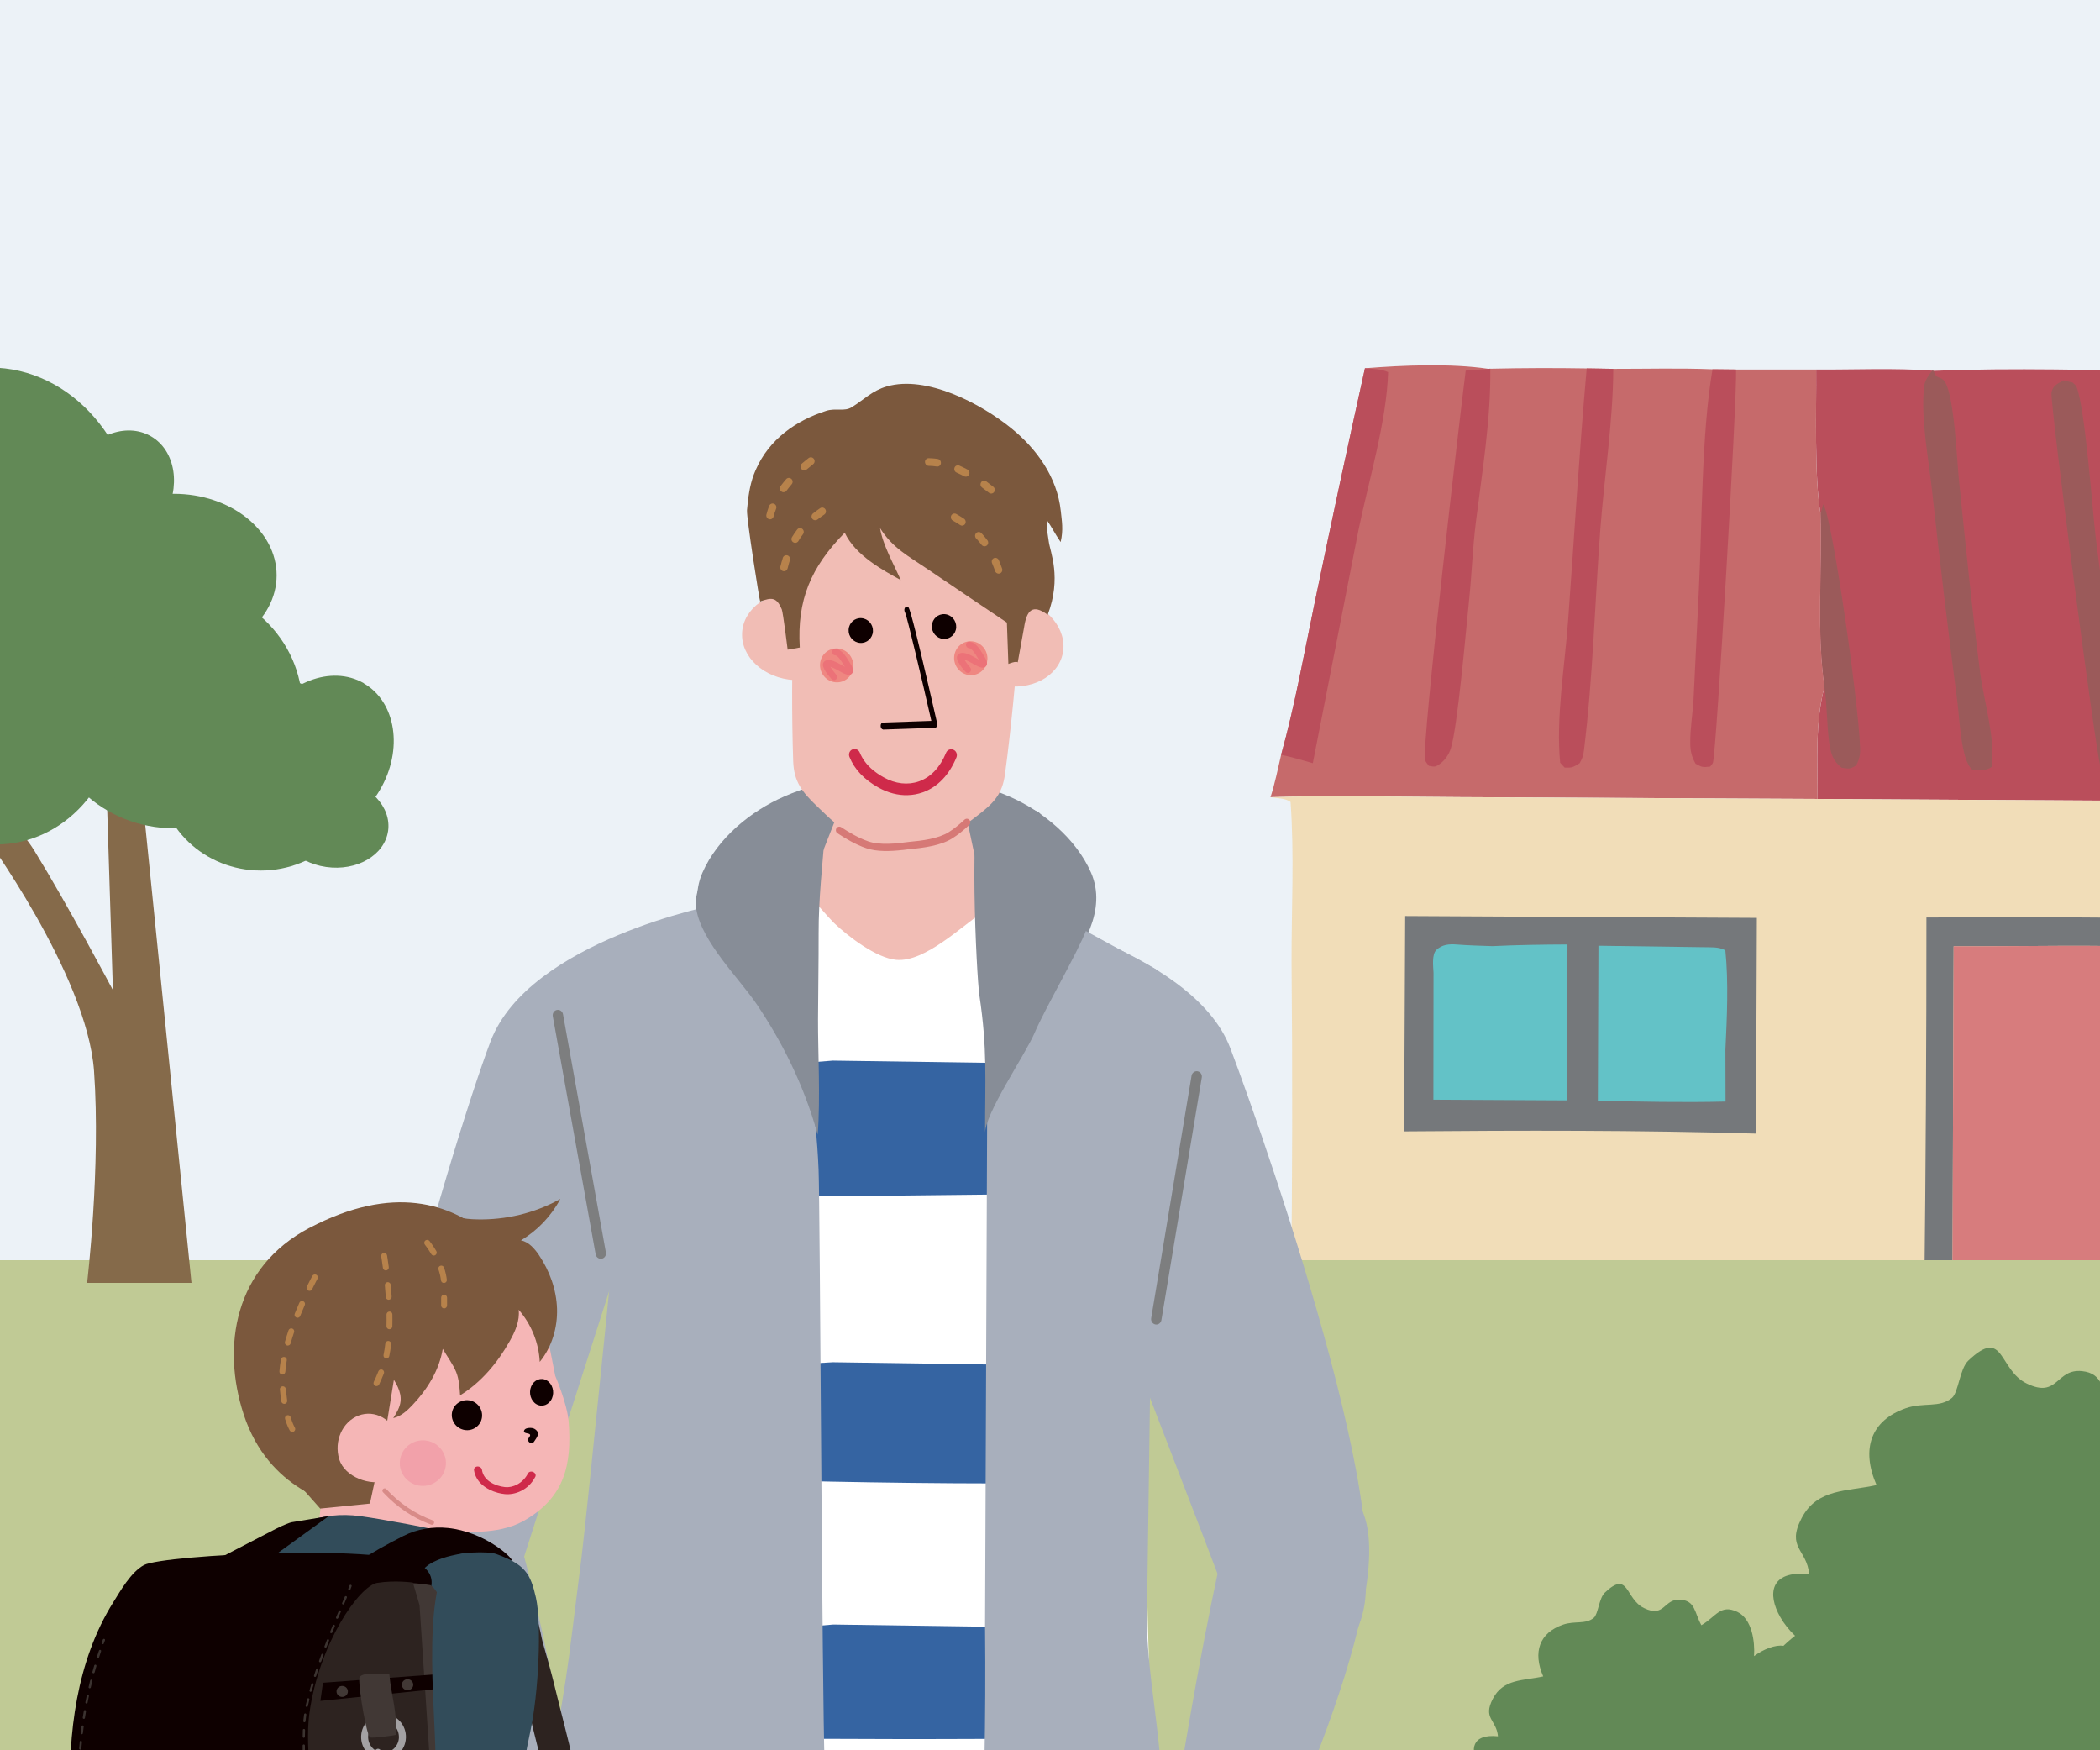 <svg width="240" height="200" viewBox="0 0 240 200" fill="none" xmlns="http://www.w3.org/2000/svg">
<rect x="0" y="0" width="240" height="200" fill="#333333" stroke="none"/>
<g clip-path="url(#clip0_1232_3551)">
<rect width="240" height="200" fill="#ECF2F7"/>
<g opacity="0.8">
<path d="M220.997 42.376C230.151 42.011 239.495 42.295 248.657 42.453C249.844 42.431 251.219 42.255 252.336 42.696C252.422 42.92 252.571 43.211 252.598 43.447C254.149 48.295 264.525 89.295 264.047 91.331C263.566 91.775 263.263 91.798 262.623 91.869C256.839 91.067 250.397 91.554 244.529 91.51L207.722 91.295C207.741 87.131 207.412 82.526 208.511 78.494C207.59 72.069 208.266 65.188 208.062 58.689C207.332 54.594 207.601 46.616 207.56 42.23C211.938 42.254 216.463 42.038 220.822 42.352L220.997 42.376Z" fill="#AE2635"/>
<path d="M208.062 58.689L208.368 57.628C209.438 58.935 212.839 83.312 212.571 86.115C212.522 86.621 212.368 87.009 212.144 87.459C211.401 87.916 211.362 87.852 210.483 87.737C209.467 86.956 209.217 86.069 209.05 84.844C208.764 82.737 208.817 80.608 208.511 78.494C207.59 72.069 208.266 65.189 208.062 58.689Z" fill="#873533"/>
<path d="M235.81 43.468L236.874 43.711C237.023 43.876 237.241 43.999 237.322 44.205C238.318 46.747 239.105 58.007 239.505 61.34C240.523 69.82 242.022 78.415 242.559 86.927C242.18 87.763 241.642 87.737 240.815 88.054L240.098 87.765C239.609 86.895 234.242 45.82 234.456 44.831C234.639 43.987 235.129 43.886 235.81 43.468Z" fill="#873533"/>
<path d="M220.822 42.353L220.997 42.376C221.311 43.448 221.744 42.871 222.254 43.598C223.344 45.154 223.657 52.661 223.872 54.753C224.626 62.077 225.349 69.404 226.282 76.708C226.721 80.136 228.041 84.21 227.64 87.626C226.924 88.136 226.234 87.999 225.404 87.95C224.112 86.933 223.936 81.993 223.711 80.301C222.656 72.21 221.685 64.109 220.798 55.998C220.395 52.289 219.513 47.934 219.887 44.235C219.962 43.489 220.375 42.931 220.822 42.353Z" fill="#873533"/>
<path d="M155.996 42.081C160.34 41.733 165.809 41.504 170.101 42.147L170.321 42.133C173.992 42.049 177.665 42.037 181.337 42.099L184.374 42.149C188.142 42.156 191.954 42.045 195.716 42.198L198.404 42.226L207.56 42.23C207.601 46.615 207.332 54.594 208.062 58.689C208.266 65.188 207.59 72.069 208.511 78.494C207.412 82.525 207.741 87.131 207.721 91.294L166.865 91.088C159.662 91.063 152.396 90.845 145.2 91.097C145.709 89.514 146.039 87.87 146.415 86.25C148.01 80.523 149.067 74.517 150.285 68.697C152.127 59.812 154.031 50.94 155.996 42.081Z" fill="#BD4848"/>
<path d="M195.717 42.198L198.405 42.226C198.54 45.508 196.152 86.019 195.767 87.146C195.707 87.321 195.55 87.448 195.442 87.599C194.586 87.694 194.531 87.682 193.776 87.27C193.337 86.474 193.182 85.849 193.171 84.936C193.151 83.262 193.454 81.557 193.548 79.881L194.154 67.435C194.53 59.729 194.446 49.612 195.717 42.198Z" fill="#AE2635"/>
<path d="M181.337 42.099L184.374 42.15C184.352 48.132 183.353 54.436 182.899 60.433C182.266 68.807 182.055 77.453 181.018 85.772C180.942 86.383 180.827 86.701 180.52 87.221C179.768 87.676 179.684 87.746 178.813 87.713L178.303 87.155C177.807 81.975 178.829 76.148 179.211 70.931C179.916 61.318 180.476 51.7 181.337 42.099Z" fill="#AE2635"/>
<path d="M170.101 42.147L170.321 42.133C170.394 47.909 169.382 53.95 168.67 59.677C168.299 62.66 168.199 65.678 167.888 68.668C167.543 71.977 166.59 83.011 165.818 85.501C165.62 86.14 165.179 86.821 164.639 87.226C164.052 87.668 163.968 87.637 163.293 87.511C163.151 87.295 162.948 87.107 162.868 86.862C162.402 85.438 167.056 45.799 167.509 42.347L170.101 42.147Z" fill="#AE2635"/>
<path d="M155.996 42.081C156.874 42.166 157.842 42.145 158.643 42.52C158.475 48.169 156.415 54.95 155.265 60.527L150.036 87.206C148.84 86.887 147.626 86.494 146.415 86.25C148.01 80.524 149.067 74.517 150.285 68.697C152.128 59.812 154.031 50.94 155.996 42.081Z" fill="#AE2635"/>
<path d="M145.2 91.097C152.396 90.845 159.662 91.063 166.865 91.088L207.722 91.295L244.53 91.51C250.397 91.554 256.84 91.068 262.623 91.869C262.118 99.153 262.439 106.659 262.408 113.969C262.36 125.258 262.138 136.56 262.196 147.848C258.426 147.837 254.434 148.085 250.691 147.748L247.367 147.683L223.134 147.578L219.923 147.561C216.576 147.541 213.229 147.538 209.882 147.551C189.107 147.137 168.329 146.952 147.55 146.995C147.702 134.653 147.721 122.31 147.606 109.968C147.588 103.903 147.933 97.684 147.491 91.64C146.941 91.21 145.899 91.21 145.2 91.097Z" fill="#F2D8A9"/>
<path d="M220.164 104.841C230.39 104.769 240.616 104.811 250.841 104.967C250.71 119.227 250.66 133.487 250.69 147.748L247.366 147.683C247.219 134.543 247.725 121.395 247.481 108.249C239.451 107.928 231.317 108.157 223.274 108.127L223.134 147.577L219.923 147.561C220.087 133.322 220.167 119.082 220.164 104.841Z" fill="#575A5C"/>
<path d="M223.274 108.127C231.317 108.157 239.45 107.928 247.481 108.249C247.725 121.394 247.219 134.543 247.366 147.682L223.134 147.577L223.274 108.127Z" fill="#D25F5F"/>
<path d="M160.593 104.674L200.783 104.884L200.685 129.533C187.311 129.137 173.852 129.166 160.472 129.28L160.593 104.674Z" fill="#575A5C"/>
<path d="M182.677 108.066L194.533 108.231C195.435 108.261 196.387 108.146 197.183 108.592C197.555 112.198 197.366 116.31 197.19 119.945L197.205 125.871C192.347 125.992 187.47 125.88 182.613 125.784L182.677 108.066Z" fill="#41B7BC"/>
<path d="M170.565 108.112C173.426 107.971 176.276 107.935 179.139 107.921L179.093 125.737L163.816 125.657L163.831 111.155C163.802 110.434 163.611 109.056 164.169 108.534C164.81 107.933 165.601 107.86 166.433 107.923C167.811 108.028 169.185 108.067 170.565 108.112Z" fill="#41B7BC"/>
</g>
<rect y="144" width="240" height="57" fill="#C0CA95"/>
<path d="M112.847 103.345C112.847 103.345 136.225 108.223 140.605 119.766C144.986 131.303 162.249 181.226 153.883 184.524C145.518 187.822 142.329 188.646 141.533 186.173C140.731 183.699 117.628 123.952 117.628 123.952L112.847 103.351V103.345Z" fill="#A8AFBC"/>
<path d="M81.957 103.345C81.957 103.345 60.446 107.467 56.06 119.005C51.674 130.542 34.944 186.173 43.309 189.471C51.674 192.769 54.863 193.587 55.659 191.12C56.907 187.249 56.764 187.684 77.17 123.952L81.951 103.351L81.957 103.345Z" fill="#A8AFBC"/>
<path d="M96.03 98.999C97.782 96.99 101.601 91.997 97.816 89.924C95.578 88.699 91.742 90.09 89.612 91.018C85.827 92.667 82.008 95.77 80.284 99.709C78.401 104.004 81.298 108.458 83.788 111.727C85.197 113.577 86.136 114.189 88.535 113.989C91.518 113.749 92.251 111.601 92.635 108.618C93.121 104.839 93.511 101.891 96.036 98.993L96.03 98.999Z" fill="#878D97"/>
<path d="M108.942 98.999C107.19 96.99 103.371 91.997 107.155 89.924C109.394 88.699 113.23 90.09 115.36 91.018C119.139 92.667 122.958 95.77 124.687 99.709C126.565 104.004 123.674 108.458 121.183 111.727C119.775 113.577 118.836 114.189 116.437 113.989C113.454 113.749 112.721 111.601 112.337 108.618C111.85 104.839 111.461 101.891 108.936 98.993L108.942 98.999Z" fill="#878D97"/>
<path d="M95.183 97.413L74.839 112.97L71.278 225.336C71.278 225.336 107.081 229.9 132.233 224.031L129.267 114.711L113.917 100.087L95.183 97.413Z" fill="white"/>
<path d="M95.183 155.661L73.191 156.915L71.278 168.601C71.278 168.601 103.388 169.952 128.547 169.356L129.268 157.407L113.918 155.93L95.183 155.661Z" fill="#3564A2"/>
<path d="M95.184 185.634L75.207 187.306L73.26 198.489C73.26 198.489 107.082 199.038 132.24 198.443L129.274 187.381L113.924 185.898L95.189 185.629L95.184 185.634Z" fill="#3564A2"/>
<path d="M95.182 121.192L74.387 122.864L77.576 136.726C77.576 136.726 105.368 136.772 130.527 136.182L129.267 122.944L113.917 121.461L95.182 121.192Z" fill="#3564A2"/>
<path d="M65.095 188.829C64.826 190.828 64.528 192.82 64.19 194.813C63.543 198.643 61.929 202.611 61.906 206.499C61.883 210.724 63.555 214.967 64.597 218.992C65.061 220.767 65.29 223.058 66.383 224.569C67.534 226.155 68.256 225.611 70.254 225.537C75.041 225.348 79.822 225.417 84.591 225.199C86.555 225.113 88.53 224.981 90.471 224.655C97.989 223.395 94.422 206.86 94.245 201.729C93.947 193.273 93.723 137.86 93.552 133.651C93.277 126.694 92.017 119.841 90.752 113.01C90.048 109.197 90.151 100.98 84.184 101.816C81.276 102.223 81.448 105.229 78.779 106.58C77.176 107.393 75.567 108.212 73.958 109.031C66.005 119.835 73.22 109.512 71.582 127.662C71.164 132.294 67.053 173.33 66.458 177.956C65.988 181.592 65.57 185.217 65.084 188.835L65.095 188.829Z" fill="#A8AFBC"/>
<path d="M117.175 225.25C117.839 225.233 118.458 225.199 118.95 225.199C121.315 225.21 123.662 225.411 126.016 225.497C127.447 225.548 130.86 226.132 132.102 225.239C134.85 223.258 133.848 217.818 133.579 214.933C133.121 210.049 132.978 205.107 132.526 200.189C132.056 195.042 131.008 189.597 131.083 184.421C131.083 184.358 132.119 110.766 132.119 110.766L117.238 102.635L112.927 100.809L112.577 186.018C112.692 196.238 112.44 206.276 112.085 216.467C112.005 218.843 110.568 223.395 112.847 224.695C113.889 225.29 115.652 225.296 117.175 225.25Z" fill="#A8AFBC"/>
<path d="M109.967 91.064L112.704 103.952C109.979 105.744 105.747 109.97 102.438 109.678C100.148 109.477 96.941 107.01 95.338 105.487C94.926 105.097 92.166 102.068 92.281 101.776L96.357 91.401L109.973 91.064H109.967Z" fill="#F1BDB5"/>
<path d="M112.291 91.161C113.241 90.617 118.572 92.661 118.732 92.833C120.57 94.734 122.191 98.186 122.488 100.442C122.883 103.471 125.26 103.345 124.166 106.22C123.141 108.899 119.374 115.346 118.257 117.992C117.181 120.528 112.44 127.382 112.577 129.609C112.577 123.339 112.858 119.893 111.93 113.732C111.598 111.516 110.653 92.112 112.291 91.167V91.161Z" fill="#878D97"/>
<path d="M94.4 94.001C94.583 92.323 94.703 90.651 92.785 90.365C89.865 89.924 86.447 93.445 84.626 95.352C82.468 97.614 79.026 100.625 79.582 103.918C80.217 107.662 84.517 111.836 86.516 114.802C89.224 118.827 91.829 123.774 93.449 129.655C93.776 125.463 93.472 120.173 93.489 116.48C93.501 113.222 93.564 109.918 93.558 106.626C93.547 102.732 93.993 98.868 94.297 95.003C94.32 94.676 94.36 94.339 94.4 94.007V94.001Z" fill="#878D97"/>
<path d="M68.667 143.837C68.381 143.837 68.135 143.631 68.077 143.339L63.176 116.119C63.119 115.787 63.331 115.466 63.651 115.403C63.978 115.34 64.287 115.564 64.344 115.896L69.245 143.116C69.303 143.448 69.097 143.768 68.77 143.831C68.73 143.837 68.696 143.843 68.661 143.843L68.667 143.837Z" fill="#7D7E7F"/>
<path d="M132.154 151.349C132.119 151.349 132.085 151.349 132.051 151.344C131.73 151.286 131.512 150.966 131.564 150.634L136.179 122.916C136.236 122.583 136.545 122.36 136.866 122.412C137.186 122.469 137.404 122.784 137.347 123.122L132.732 150.845C132.68 151.143 132.428 151.355 132.148 151.355L132.154 151.349Z" fill="#7D7E7F"/>
<path d="M156.098 181.191C156.189 186.768 152.565 191.349 148.007 191.429C143.444 191.509 139.671 187.049 139.579 181.472C139.488 175.895 143.112 171.315 147.675 171.234C152.239 171.154 156.012 175.615 156.104 181.191H156.098Z" fill="#A8AFBC"/>
<path d="M91.738 57.833C92.225 57 92.947 56.249 94.015 55.615C96.846 53.955 101.193 53.817 104.405 54.799C107.698 54.216 112.003 54.878 114.646 56.876C115.648 57.632 116.291 58.469 116.692 59.357C117.455 61.045 117.353 62.935 117.172 64.881C116.689 70.099 116.294 75.325 115.77 80.542C115.507 83.183 115.214 85.827 114.857 88.455C114.55 90.766 113.555 91.796 111.603 93.275C110.234 94.312 108.784 95.486 107.12 96.16C105.792 96.692 103.9 96.625 102.316 96.483C100.731 96.427 98.84 96.268 97.573 95.571C95.987 94.703 94.664 93.356 93.403 92.157C91.612 90.448 90.733 89.303 90.651 86.967C90.561 84.309 90.529 81.65 90.531 78.993C90.533 73.749 90.661 68.502 90.703 63.259C90.716 61.304 90.806 59.415 91.732 57.828L91.738 57.833Z" fill="#F1BDB5"/>
<path d="M84.814 72.303C84.658 75.082 87.314 77.505 90.749 77.712C94.179 77.921 97.088 75.837 97.244 73.059C97.399 70.275 94.732 67.859 91.302 67.645C87.866 67.432 84.957 69.515 84.813 72.298L84.814 72.303Z" fill="#F1BDB5"/>
<path d="M109.243 72.101C108.718 74.829 111.034 77.602 114.415 78.294C117.79 78.987 120.95 77.336 121.469 74.608C121.987 71.875 119.666 69.103 116.291 68.416C112.916 67.723 109.756 69.374 109.243 72.106L109.243 72.101Z" fill="#F1BDB5"/>
<path d="M86.378 53.673C87.901 50.197 90.954 48.057 94.412 46.948C95.523 46.591 96.494 47.068 97.365 46.52C98.763 45.64 99.681 44.642 101.343 44.159C105.878 42.841 112.1 46.108 115.599 48.953C118.495 51.309 120.822 54.53 121.233 58.39C121.352 59.529 121.547 60.533 121.217 61.936C120.548 60.975 120.182 60.187 119.64 59.43C119.548 60.236 119.763 61.116 119.865 61.911C120.014 63.064 121.355 65.983 119.739 70.253C117.97 68.945 117.328 69.784 117.038 71.69C116.984 72.025 116.308 75.692 116.313 75.692C116.141 75.492 115.244 75.865 115.244 75.865L115.074 71.142C115.074 71.142 107.898 66.324 106.023 65.04C103.867 63.568 102.022 62.649 100.578 60.347C100.892 62.294 102.156 64.483 102.942 66.278C101.042 65.227 97.788 63.523 96.54 60.871C92.657 64.823 91.078 68.564 91.403 73.99C90.682 74.141 90.019 74.234 90.019 74.234C90.019 74.234 89.491 69.961 89.343 69.621C88.759 68.241 88.206 68.24 86.879 68.732C86.818 68.756 85.296 59.139 85.372 58.288C85.489 56.938 85.67 55.5 86.148 54.229C86.224 54.036 86.295 53.85 86.378 53.667L86.378 53.673Z" fill="#7B583D"/>
<path d="M97.521 76.196C97.448 77.263 96.541 78.057 95.487 77.964C94.44 77.875 93.645 76.933 93.718 75.866C93.792 74.799 94.705 74.01 95.752 74.099C96.799 74.188 97.593 75.124 97.521 76.196Z" fill="#EF8781"/>
<path d="M95.279 77.715C95.19 77.709 95.1 77.669 95.032 77.596C94.752 77.285 93.835 76.234 94.086 75.75C94.166 75.599 94.297 75.496 94.457 75.446C94.898 75.32 95.524 75.607 96.338 76.071C96.391 76.101 96.437 76.126 96.464 76.144C96.497 76.161 96.523 76.173 96.55 76.191C96.539 76.164 96.523 76.144 96.506 76.118C96.472 76.067 96.436 76.004 96.398 75.936C96.189 75.599 95.767 74.885 95.438 74.876C95.244 74.869 95.079 74.693 95.084 74.487C95.088 74.282 95.261 74.124 95.462 74.135C96.173 74.182 96.686 75 97.015 75.552L97.12 75.723C97.39 76.153 97.659 76.641 97.374 76.957C97.082 77.274 96.585 77.043 96.138 76.802C96.105 76.785 96.052 76.755 95.992 76.721C95.416 76.389 95.083 76.247 94.897 76.197C95.079 76.487 95.407 76.917 95.573 77.099C95.71 77.252 95.705 77.487 95.558 77.622C95.485 77.695 95.386 77.728 95.285 77.719L95.279 77.715Z" fill="#EC7278"/>
<path d="M112.841 75.378C112.768 76.445 111.86 77.234 110.813 77.145C109.766 77.056 108.976 76.113 109.045 75.053C109.124 73.984 110.026 73.197 111.078 73.279C112.125 73.369 112.92 74.31 112.847 75.377L112.841 75.378Z" fill="#EF8781"/>
<path d="M110.603 76.895C110.514 76.89 110.424 76.85 110.357 76.777C110.071 76.467 109.16 75.415 109.405 74.932C109.484 74.775 109.616 74.678 109.775 74.628C110.212 74.503 110.843 74.789 111.652 75.254C111.705 75.284 111.751 75.31 111.778 75.328C111.805 75.346 111.836 75.357 111.863 75.374C111.848 75.354 111.836 75.327 111.819 75.302C111.785 75.25 111.749 75.188 111.706 75.12C111.502 74.782 111.076 74.075 110.746 74.061C110.558 74.053 110.387 73.877 110.397 73.67C110.402 73.465 110.574 73.307 110.769 73.319C111.479 73.361 111.993 74.185 112.322 74.731L112.427 74.902C112.702 75.331 112.966 75.82 112.68 76.136C112.39 76.459 111.886 76.223 111.444 75.981C111.412 75.964 111.364 75.933 111.299 75.899C110.722 75.568 110.389 75.426 110.203 75.37C110.385 75.66 110.714 76.096 110.879 76.272C111.015 76.425 111.011 76.66 110.863 76.795C110.791 76.869 110.692 76.901 110.596 76.891L110.603 76.895Z" fill="#EC7278"/>
<path d="M90.013 64.945C90.096 64.613 90.181 64.298 90.276 64.011C90.348 63.784 90.222 63.539 90 63.466C89.779 63.393 89.534 63.519 89.467 63.74C89.37 64.051 89.275 64.384 89.188 64.734C89.134 64.965 89.27 65.203 89.496 65.264C89.549 65.275 89.596 65.275 89.642 65.276C89.818 65.256 89.966 65.135 90.008 64.952L90.013 64.945ZM91.243 61.826C91.402 61.554 91.579 61.292 91.77 61.045C91.91 60.857 91.879 60.584 91.695 60.437C91.511 60.291 91.244 60.322 91.104 60.511C90.893 60.782 90.696 61.076 90.517 61.373C90.39 61.577 90.455 61.841 90.659 61.967C90.74 62.022 90.835 62.04 90.926 62.029C91.051 62.015 91.169 61.944 91.248 61.825L91.243 61.826ZM93.439 59.357C93.676 59.163 93.937 58.977 94.21 58.791C94.403 58.659 94.452 58.389 94.32 58.19C94.194 57.992 93.928 57.935 93.73 58.068C93.442 58.267 93.165 58.466 92.912 58.674C92.727 58.822 92.694 59.09 92.837 59.282C92.931 59.403 93.071 59.462 93.213 59.446C93.293 59.437 93.365 59.411 93.433 59.358L93.439 59.357Z" fill="#B7824B"/>
<path d="M87.894 59.326C88.12 59.387 88.352 59.251 88.406 59.02C88.438 58.895 88.47 58.765 88.514 58.645C88.569 58.471 88.63 58.303 88.697 58.134C88.787 57.911 88.683 57.657 88.466 57.567C88.254 57.476 88.005 57.573 87.915 57.791C87.838 57.978 87.769 58.176 87.71 58.368C87.663 58.511 87.627 58.654 87.591 58.796C87.536 59.016 87.66 59.249 87.87 59.318C87.876 59.317 87.888 59.321 87.9 59.326L87.894 59.326ZM89.881 56.08C90.066 55.829 90.273 55.58 90.481 55.332C90.634 55.153 90.62 54.878 90.44 54.72C90.267 54.561 89.997 54.574 89.845 54.753C89.621 55.015 89.404 55.282 89.204 55.547C89.064 55.735 89.1 56.008 89.284 56.154C89.322 56.184 89.365 56.208 89.408 56.226C89.576 56.282 89.766 56.232 89.875 56.081L89.881 56.08ZM92.191 53.644C92.438 53.437 92.685 53.231 92.934 53.035C93.119 52.893 93.151 52.618 93.009 52.427C92.866 52.236 92.596 52.198 92.416 52.339C92.152 52.548 91.888 52.757 91.636 52.976C91.458 53.129 91.437 53.402 91.585 53.587C91.639 53.655 91.707 53.694 91.779 53.72C91.917 53.768 92.07 53.745 92.185 53.645L92.191 53.644Z" fill="#B7824B"/>
<path d="M108.898 59.485C109.194 59.653 109.466 59.818 109.722 59.99C109.922 60.123 110.18 60.065 110.302 59.867C110.423 59.663 110.363 59.393 110.164 59.266C109.896 59.089 109.599 58.909 109.291 58.731C109.082 58.617 108.831 58.691 108.716 58.901C108.692 58.944 108.681 58.991 108.675 59.044C108.649 59.219 108.733 59.4 108.893 59.491L108.898 59.485ZM111.562 61.521C111.779 61.755 111.985 61.997 112.176 62.252C112.318 62.443 112.588 62.481 112.773 62.339C112.959 62.197 112.991 61.923 112.843 61.732C112.632 61.451 112.405 61.183 112.169 60.927C111.999 60.751 111.733 60.741 111.567 60.909C111.495 60.981 111.458 61.066 111.44 61.154C111.426 61.283 111.465 61.422 111.557 61.527L111.562 61.521ZM113.377 64.345C113.502 64.636 113.617 64.94 113.728 65.256C113.806 65.483 114.05 65.6 114.272 65.528C114.488 65.452 114.604 65.202 114.526 64.975C114.407 64.637 114.283 64.311 114.15 64.004C114.056 63.784 113.802 63.68 113.588 63.774C113.451 63.835 113.362 63.961 113.344 64.107C113.329 64.183 113.345 64.268 113.377 64.345Z" fill="#B7824B"/>
<path d="M105.716 52.794C105.721 53.036 105.91 53.227 106.141 53.23C106.268 53.233 106.4 53.235 106.528 53.243C106.703 53.258 106.884 53.278 107.059 53.304C107.288 53.341 107.506 53.178 107.531 52.939C107.562 52.705 107.397 52.476 107.169 52.444C106.969 52.409 106.765 52.392 106.567 52.374C106.422 52.362 106.277 52.355 106.133 52.355C105.903 52.358 105.727 52.533 105.712 52.76C105.713 52.766 105.714 52.777 105.716 52.788L105.716 52.794ZM109.317 53.997C109.596 54.121 109.889 54.261 110.183 54.417C110.392 54.532 110.647 54.445 110.75 54.231C110.858 54.017 110.77 53.757 110.562 53.648C110.249 53.482 109.944 53.332 109.641 53.2C109.429 53.108 109.181 53.206 109.091 53.429C109.073 53.472 109.061 53.525 109.061 53.571C109.047 53.751 109.147 53.924 109.323 54.002L109.317 53.997ZM112.238 55.71C112.501 55.899 112.761 56.1 113.014 56.301C113.199 56.453 113.466 56.423 113.606 56.234C113.751 56.045 113.714 55.772 113.525 55.627C113.259 55.415 112.987 55.204 112.716 55.004C112.522 54.865 112.262 54.906 112.129 55.106C112.085 55.174 112.059 55.252 112.056 55.327C112.049 55.472 112.112 55.621 112.238 55.71Z" fill="#B7824B"/>
<path d="M109.281 71.691C109.236 72.471 108.58 73.062 107.815 73.008C107.044 72.956 106.455 72.276 106.499 71.496C106.544 70.715 107.194 70.126 107.965 70.178C108.735 70.23 109.319 70.911 109.281 71.691Z" fill="#0E0000"/>
<path d="M99.765 72.147C99.721 72.928 99.07 73.517 98.299 73.465C97.529 73.413 96.939 72.733 96.984 71.952C97.028 71.171 97.679 70.582 98.449 70.634C99.22 70.687 99.809 71.366 99.765 72.147Z" fill="#0E0000"/>
<path d="M103.735 90.86C104.323 90.845 104.897 90.739 105.453 90.543C107.148 89.944 108.477 88.56 109.308 86.543C109.445 86.211 109.293 85.815 108.966 85.672C108.638 85.529 108.259 85.677 108.124 86.014C107.443 87.68 106.372 88.811 105.026 89.286C103.761 89.733 102.332 89.576 101.004 88.831C100.126 88.34 98.887 87.513 98.259 85.993C98.119 85.653 97.741 85.491 97.42 85.633C97.091 85.771 96.943 86.158 97.083 86.497C97.669 87.932 98.757 89.076 100.408 90C101.49 90.602 102.637 90.893 103.748 90.864L103.735 90.86Z" fill="#CF2A4A"/>
<path d="M100.919 83.355C100.769 83.338 100.654 83.175 100.646 82.966C100.63 82.747 100.756 82.564 100.913 82.561L106.44 82.374C105.373 77.688 103.702 70.602 103.431 69.962C103.338 69.824 103.329 69.609 103.415 69.457C103.514 69.285 103.69 69.26 103.818 69.398C103.908 69.496 104.172 69.787 107.106 82.658C107.13 82.775 107.12 82.9 107.072 83.004C107.021 83.102 106.94 83.159 106.853 83.165L100.956 83.365C100.956 83.365 100.939 83.368 100.926 83.365L100.919 83.355Z" fill="#0E0000"/>
<path d="M65.621 206.362L56.855 215.838C56.855 215.838 36.134 186.173 42.111 179.577C52.103 168.555 51.273 160.625 56.053 167.633C60.834 174.636 65.615 206.362 65.615 206.362H65.621Z" fill="#A8AFBC"/>
<path d="M133.929 208.835L142.695 218.311C142.695 218.311 160.444 182.875 155.663 172.574C149.342 158.953 149.686 153.622 144.905 160.625C140.124 167.633 133.929 208.835 133.929 208.835Z" fill="#A8AFBC"/>
<path d="M103.155 97.125C101.779 97.282 100.212 97.34 99.001 96.924C97.759 96.501 96.645 95.827 95.717 95.218C95.53 95.096 95.473 94.843 95.589 94.651C95.706 94.459 95.953 94.402 96.139 94.525C97.024 95.104 98.089 95.749 99.246 96.147C100.547 96.592 102.405 96.409 103.88 96.201C105.381 96.07 107.232 95.831 108.405 95.103C108.992 94.737 109.589 94.265 110.229 93.662C110.396 93.51 110.645 93.522 110.791 93.69C110.937 93.858 110.927 94.118 110.766 94.275C110.084 94.918 109.449 95.416 108.814 95.811C107.507 96.629 105.537 96.888 103.968 97.027C103.701 97.063 103.429 97.1 103.15 97.131L103.155 97.125Z" fill="#D67976"/>
<path d="M35.358 140.306C26.775 144.824 25.307 153.85 27.849 161.62C30.694 170.322 38.255 171.937 40.017 172.359L61.651 149.452C61.651 149.452 54.542 130.22 35.362 140.311L35.358 140.306Z" fill="#7B583D"/>
<path d="M36.151 176.184C36.151 176.184 46.198 175.665 46.708 175.656C46.198 175.572 37.145 168.356 37.145 168.356L36.151 176.18V176.184Z" fill="#F5B6B6"/>
<path d="M63.453 157.195L61.282 146.195C61.282 146.195 52.474 141.491 47.788 142.578C44.464 143.35 43.013 145.644 41.3 148.422C40.031 150.481 38.691 152.656 37.856 154.937C37.337 156.361 37.071 157.639 37.12 159.175C37.12 159.201 37.12 159.228 37.12 159.254C37.151 160.053 37.639 161.429 37.448 162.095C37.195 162.982 36.29 163.572 35.917 164.411C35.456 165.449 35.704 166.093 36.015 167.091C36.769 169.519 38.384 172.172 40.199 173.978C42.383 176.153 46.27 175.944 49.092 176.242C49.767 176.313 50.375 176.353 51.049 176.286C52.079 176.188 52.048 177.875 53.042 177.604C53.907 177.364 52.589 174.968 52.589 174.968C52.589 174.968 56.863 175.456 59.778 173.828C64.58 171.143 65.347 167.331 64.997 162.516C64.841 160.399 63.448 157.195 63.448 157.195H63.453Z" fill="#F5B6B6"/>
<path d="M51.808 160.941C51.391 161.793 51.746 162.822 52.611 163.244C53.476 163.666 54.506 163.319 54.928 162.472C55.336 161.624 54.985 160.595 54.12 160.169C53.268 159.756 52.225 160.098 51.808 160.941Z" fill="#0E0000"/>
<path d="M61.083 163.271C60.825 163.115 60.288 163.133 60.044 163.284C59.946 163.346 59.836 163.502 59.902 163.626C59.955 163.732 60.191 163.781 60.306 163.799C60.781 163.879 60.541 164.132 60.399 164.349C60.297 164.509 60.355 164.726 60.528 164.837C60.581 164.868 60.639 164.891 60.696 164.895C60.825 164.908 60.958 164.855 61.029 164.744C61.335 164.265 61.846 163.737 61.087 163.271H61.083Z" fill="#0E0000"/>
<path d="M62.476 157.728C61.824 157.36 61.029 157.666 60.71 158.416C60.39 159.17 60.661 160.085 61.318 160.462C61.979 160.834 62.764 160.528 63.088 159.774C63.403 159.02 63.133 158.105 62.476 157.728Z" fill="#0E0000"/>
<path d="M49.34 138.553C46.429 138.278 43.46 138.708 41.428 140.998C40.123 142.467 39.613 144.402 39.231 146.27C38.801 148.382 40.367 150.641 41.463 152.292C42.528 153.894 43.593 155.5 44.654 157.102C45.262 158.021 45.901 159.042 45.777 160.138C45.697 160.834 45.32 161.456 44.942 162.041C45.799 161.846 46.491 161.234 47.095 160.599C48.812 158.798 50.197 156.592 50.6 154.134C51.097 154.99 51.763 155.869 52.136 156.783C52.46 157.577 52.526 158.593 52.584 159.441C54.998 157.963 56.866 155.713 58.255 153.246C58.877 152.146 59.422 150.916 59.276 149.661C60.714 151.302 61.579 153.437 61.685 155.62C63.066 153.934 63.727 151.715 63.66 149.536C63.589 147.357 62.817 145.232 61.601 143.426C61.091 142.667 60.43 141.917 59.538 141.73C61.433 140.603 63.008 138.948 64.037 137C63.811 137.124 63.585 137.249 63.354 137.364C60.465 138.819 57.19 139.485 53.96 139.316C52.38 139.237 50.884 138.695 49.345 138.549L49.34 138.553Z" fill="#7B583D"/>
<path d="M60.936 168.201C60.701 168.094 60.435 168.17 60.337 168.365C59.756 169.519 58.58 170.025 57.719 169.927C56.614 169.803 55.261 169.213 55.083 167.957C55.052 167.735 54.826 167.562 54.573 167.571C54.32 167.58 54.142 167.766 54.173 167.988C54.369 169.363 55.585 170.229 56.898 170.579C57.156 170.65 57.422 170.699 57.684 170.726C58.824 170.85 60.404 170.282 61.18 168.742C61.278 168.547 61.172 168.303 60.936 168.201Z" fill="#CF2A4A"/>
<path d="M61.913 219.726C60.51 212.905 59.117 205.663 58.26 198.7C57.737 194.454 57.79 190.171 57.79 185.88C57.79 183.546 57.985 181.23 57.111 179.108C56.388 177.356 55.136 176.823 53.494 176.242C51.44 175.514 53.592 175.785 51.453 175.199C49.563 174.68 43.749 173.597 41.184 173.246C38.935 172.94 36.876 173.184 34.785 173.93C33.867 174.258 32.811 174.591 32.008 175.123C30.991 175.802 30.902 176.566 30.441 177.657C29.957 178.802 29.283 179.849 28.67 180.946C28.125 181.926 27.552 182.996 27.295 184.105C27.086 184.997 27.153 185.902 27.037 186.799C26.962 187.402 26.864 188.001 26.758 188.596C26.279 191.272 25.538 193.903 24.872 196.517C24.015 199.863 23.771 203.497 23.505 206.932C22.95 214.063 23.505 224.416 24.206 231.565C24.481 234.361 61.478 232.879 61.478 232.879C61.478 232.879 62.352 221.851 61.917 219.726H61.913Z" fill="#324C5A"/>
<path d="M63.412 192.776C62.995 191.05 62.515 189.355 62.023 187.651C61.712 186.572 61.473 183.431 59.729 183.688C56.844 184.114 59.6 191.139 59.84 192.648C60.186 194.813 62.387 203.626 63.163 205.747C63.541 206.786 63.758 208.077 64.978 208.126C67.805 208.237 65.83 202.827 65.524 201.399C64.903 198.519 64.109 195.665 63.412 192.781V192.776Z" fill="#2D2320"/>
<path d="M46.127 175.496C41.605 177.795 40.802 178.642 40.802 178.642L45.715 181.682C45.617 181.624 48.732 178.949 49.056 178.749C50.361 177.95 51.754 177.702 53.236 177.435C53.605 177.369 58.522 178.256 58.531 178.349C58.499 177.884 55.273 175.017 51.195 174.6C49.482 174.422 47.681 174.706 46.132 175.496H46.127Z" fill="#0E0000"/>
<path d="M48.426 183.169C49.766 181.216 49.522 179.885 48.333 178.989C44.783 176.313 18.681 177.644 16.458 178.833C14.953 179.641 13.737 181.833 12.965 183.058C8.732 189.777 7.742 198.248 8.053 205.712C8.226 209.937 8.741 214.077 9.85 218.244C10.174 219.446 11.456 223.72 12.73 224.439C14.652 225.526 27.472 226.6 31.506 226.857C33.383 226.977 42.923 226.657 44.579 225.797C45.533 225.3 45.289 221.368 45.342 220.387C45.462 218.191 45.231 215.994 44.925 213.793C44.157 208.272 43.997 202.925 44.401 197.405C44.77 192.359 45.337 187.66 48.422 183.169H48.426Z" fill="#0E0000"/>
<path d="M39.935 181.194C39.935 181.194 39.909 181.279 39.806 181.527C39.78 181.594 39.806 181.669 39.877 181.696C39.895 181.7 39.909 181.705 39.926 181.705C39.975 181.705 40.024 181.674 40.046 181.625C40.157 181.354 40.179 181.279 40.188 181.243C40.202 181.172 40.157 181.106 40.086 181.092C40.02 181.079 39.949 181.123 39.935 181.194Z" fill="#3B3330"/>
<path d="M36.892 188.978C36.825 188.951 36.754 188.987 36.727 189.053C36.639 189.293 36.554 189.533 36.466 189.772C36.443 189.839 36.474 189.91 36.541 189.936C36.554 189.941 36.568 189.945 36.585 189.945C36.639 189.945 36.688 189.914 36.705 189.861C36.789 189.621 36.878 189.382 36.967 189.147C36.994 189.08 36.958 189.009 36.892 188.982V188.978Z" fill="#3B3330"/>
<path d="M36.292 190.651C36.225 190.629 36.154 190.664 36.128 190.731C36.043 190.975 35.963 191.215 35.888 191.454C35.866 191.521 35.901 191.592 35.968 191.614C35.981 191.614 35.995 191.618 36.008 191.618C36.061 191.618 36.11 191.583 36.128 191.53C36.208 191.29 36.287 191.05 36.367 190.806C36.389 190.74 36.354 190.669 36.287 190.642L36.292 190.651Z" fill="#3B3330"/>
<path d="M35.459 193.318C35.459 193.318 35.481 193.322 35.494 193.322C35.552 193.322 35.601 193.287 35.618 193.229C35.685 192.99 35.756 192.745 35.831 192.501C35.854 192.435 35.814 192.364 35.747 192.342C35.681 192.319 35.609 192.359 35.587 192.426C35.512 192.674 35.441 192.918 35.374 193.158C35.357 193.225 35.397 193.296 35.463 193.318H35.459Z" fill="#3B3330"/>
<path d="M37.362 187.389C37.269 187.625 37.18 187.86 37.087 188.099C37.06 188.166 37.095 188.237 37.162 188.264C37.175 188.268 37.193 188.272 37.206 188.272C37.26 188.272 37.304 188.241 37.326 188.188C37.419 187.949 37.508 187.713 37.601 187.478C37.628 187.412 37.592 187.341 37.53 187.314C37.464 187.287 37.388 187.318 37.366 187.385L37.362 187.389Z" fill="#3B3330"/>
<path d="M39.407 182.459L39.105 183.16C39.079 183.227 39.105 183.302 39.172 183.329C39.19 183.338 39.208 183.338 39.221 183.338C39.27 183.338 39.318 183.307 39.336 183.262L39.638 182.561C39.665 182.495 39.638 182.419 39.571 182.393C39.505 182.366 39.429 182.393 39.403 182.459H39.407Z" fill="#3B3330"/>
<path d="M38.71 184.096C38.617 184.323 38.515 184.558 38.413 184.797C38.386 184.864 38.413 184.939 38.48 184.966C38.497 184.975 38.511 184.975 38.528 184.975C38.577 184.975 38.626 184.944 38.648 184.895C38.75 184.651 38.848 184.42 38.946 184.194C38.972 184.127 38.946 184.052 38.879 184.025C38.812 183.999 38.737 184.025 38.71 184.092V184.096Z" fill="#3B3330"/>
<path d="M38.023 185.739C37.93 185.969 37.833 186.204 37.735 186.444C37.709 186.511 37.739 186.586 37.806 186.608C37.819 186.613 37.837 186.617 37.855 186.617C37.904 186.617 37.953 186.586 37.975 186.537C38.072 186.298 38.166 186.062 38.263 185.832C38.29 185.765 38.259 185.69 38.192 185.663C38.126 185.636 38.05 185.668 38.023 185.734V185.739Z" fill="#3B3330"/>
<path d="M34.601 200.227C34.601 200.298 34.659 200.351 34.73 200.351C34.801 200.351 34.859 200.294 34.854 200.223C34.85 199.965 34.845 199.712 34.845 199.464C34.845 199.393 34.788 199.335 34.717 199.335C34.646 199.335 34.588 199.393 34.588 199.464C34.588 199.712 34.592 199.965 34.597 200.227H34.601Z" fill="#3B3330"/>
<path d="M35.187 194.946C35.235 194.711 35.293 194.463 35.355 194.21C35.373 194.143 35.328 194.072 35.262 194.054C35.195 194.037 35.124 194.081 35.107 194.148C35.044 194.405 34.987 194.654 34.934 194.893C34.92 194.964 34.965 195.031 35.031 195.044C35.04 195.044 35.049 195.044 35.058 195.044C35.115 195.044 35.169 195.004 35.182 194.942L35.187 194.946Z" fill="#3B3330"/>
<path d="M34.611 197.684C34.602 197.928 34.597 198.186 34.593 198.448C34.593 198.519 34.651 198.576 34.717 198.576C34.788 198.576 34.846 198.519 34.846 198.452C34.846 198.19 34.855 197.937 34.864 197.693C34.864 197.622 34.81 197.564 34.739 197.56C34.673 197.56 34.611 197.613 34.606 197.684H34.611Z" fill="#3B3330"/>
<path d="M34.753 195.901C34.713 196.171 34.682 196.429 34.664 196.664C34.66 196.735 34.713 196.797 34.78 196.801H34.789C34.855 196.801 34.908 196.753 34.917 196.686C34.935 196.455 34.966 196.202 35.006 195.936C35.015 195.865 34.966 195.803 34.9 195.79C34.828 195.781 34.766 195.83 34.753 195.896V195.901Z" fill="#3B3330"/>
<path d="M11.474 188.53C11.407 188.508 11.336 188.543 11.31 188.61C11.23 188.849 11.15 189.093 11.07 189.333C11.048 189.4 11.088 189.471 11.154 189.493C11.168 189.493 11.181 189.497 11.194 189.497C11.248 189.497 11.301 189.462 11.314 189.408C11.39 189.169 11.47 188.929 11.549 188.69C11.572 188.623 11.536 188.552 11.47 188.525L11.474 188.53Z" fill="#3B3330"/>
<path d="M10.931 190.22C10.864 190.203 10.793 190.238 10.771 190.309C10.7 190.553 10.629 190.797 10.562 191.041C10.545 191.108 10.585 191.179 10.651 191.197C10.664 191.197 10.673 191.201 10.687 191.201C10.744 191.201 10.793 191.166 10.811 191.108C10.877 190.864 10.948 190.62 11.019 190.38C11.037 190.314 11.002 190.243 10.931 190.22Z" fill="#3B3330"/>
<path d="M9.112 199.038C9.09 199.291 9.067 199.544 9.045 199.797C9.041 199.868 9.094 199.93 9.161 199.934H9.169C9.236 199.934 9.294 199.886 9.298 199.815C9.316 199.562 9.338 199.313 9.365 199.06C9.369 198.989 9.32 198.927 9.249 198.923C9.178 198.914 9.116 198.967 9.112 199.038Z" fill="#3B3330"/>
<path d="M9.578 195.51C9.534 195.763 9.494 196.011 9.459 196.264C9.45 196.335 9.494 196.398 9.565 196.411C9.57 196.411 9.578 196.411 9.583 196.411C9.645 196.411 9.698 196.366 9.707 196.304C9.747 196.056 9.787 195.807 9.827 195.554C9.84 195.483 9.791 195.417 9.72 195.408C9.649 195.395 9.583 195.443 9.574 195.514L9.578 195.51Z" fill="#3B3330"/>
<path d="M10.221 192.918C10.221 192.918 10.239 192.918 10.252 192.918C10.31 192.918 10.363 192.878 10.376 192.821C10.434 192.577 10.492 192.328 10.554 192.084C10.572 192.017 10.527 191.946 10.461 191.929C10.39 191.911 10.323 191.955 10.305 192.022C10.243 192.27 10.186 192.515 10.128 192.763C10.11 192.83 10.155 192.901 10.226 192.918H10.221Z" fill="#3B3330"/>
<path d="M10.062 193.66C9.996 193.646 9.925 193.691 9.912 193.757C9.858 194.006 9.809 194.254 9.761 194.507C9.747 194.578 9.792 194.645 9.863 194.658C9.872 194.658 9.88 194.658 9.885 194.658C9.947 194.658 10 194.614 10.009 194.556C10.058 194.307 10.107 194.059 10.16 193.81C10.173 193.739 10.129 193.673 10.062 193.66Z" fill="#3B3330"/>
<path d="M9.312 197.267C9.276 197.52 9.245 197.773 9.219 198.026C9.21 198.097 9.263 198.159 9.33 198.168C9.334 198.168 9.339 198.168 9.343 198.168C9.405 198.168 9.463 198.119 9.472 198.057C9.503 197.809 9.529 197.556 9.565 197.303C9.574 197.232 9.525 197.17 9.454 197.161C9.383 197.152 9.321 197.201 9.312 197.272V197.267Z" fill="#3B3330"/>
<path d="M11.756 187.349C11.712 187.469 11.668 187.589 11.623 187.709C11.601 187.775 11.632 187.846 11.699 187.873C11.712 187.877 11.73 187.882 11.743 187.882C11.796 187.882 11.845 187.851 11.863 187.797C11.907 187.678 11.952 187.558 11.996 187.438C12.023 187.371 11.987 187.3 11.921 187.274C11.854 187.247 11.783 187.283 11.756 187.349Z" fill="#3B3330"/>
<path d="M31.137 177.906L37.571 173.242L33.325 173.943C33.156 173.974 32.508 174.205 31.496 174.711L24.529 178.323L31.137 177.91V177.906Z" fill="#0E0000"/>
<path d="M49.203 181.136C49.203 181.136 46.629 180.648 44.188 180.981C41.747 181.314 38.046 186.746 36.751 195.244C35.455 203.742 40.31 226.551 40.31 226.551C40.31 226.551 47.916 226.405 51.497 226.285C53.174 226.227 53.392 222.841 53.392 222.841C53.392 222.841 50.574 183 50.068 182.162C49.562 181.318 49.203 181.136 49.203 181.136Z" fill="#413835"/>
<path d="M43.127 180.866C41.095 181.194 36.471 187.7 35.353 195.816C34.239 203.933 39.626 225.814 39.626 225.814C39.626 225.814 45.945 225.641 48.923 225.508C50.312 225.446 50.512 222.215 50.512 222.215L47.947 183.413L47.188 180.839C47.188 180.839 45.156 180.542 43.127 180.87V180.866Z" fill="#2D2320"/>
<path d="M36.617 194.356L49.677 193.02L49.571 191.339L36.91 192.284L36.617 194.356Z" fill="#0E0000"/>
<path d="M41.274 198.377C41.216 199.828 42.316 201.044 43.732 201.101C45.143 201.155 46.337 200.027 46.39 198.576C46.448 197.125 45.347 195.905 43.936 195.852C42.521 195.798 41.331 196.926 41.274 198.377ZM45.591 198.545C45.551 199.539 44.735 200.316 43.763 200.28C42.791 200.24 42.037 199.406 42.072 198.408C42.112 197.409 42.929 196.633 43.901 196.673C44.873 196.708 45.627 197.547 45.587 198.545H45.591Z" fill="#A3A1A3"/>
<path d="M41.055 191.809C41.032 193.335 41.907 198.283 42.288 198.527C42.492 198.66 45.208 198.292 45.213 198.239C45.461 195.843 44.716 193.761 44.494 191.321C43.1 191.201 41.068 191.085 41.059 191.804L41.055 191.809Z" fill="#413835"/>
<path d="M42.506 201.204C42.475 201.98 42.746 202.619 43.11 202.632C43.469 202.646 43.789 202.029 43.82 201.257C43.851 200.48 43.58 199.841 43.216 199.828C42.852 199.815 42.533 200.431 42.506 201.208V201.204Z" fill="#A3A1A3"/>
<path d="M38.459 193.251C38.446 193.597 38.725 193.89 39.085 193.904C39.444 193.917 39.746 193.646 39.759 193.3C39.773 192.954 39.493 192.661 39.133 192.648C38.774 192.634 38.472 192.905 38.459 193.251Z" fill="#413835"/>
<path d="M45.928 192.483C45.914 192.83 46.194 193.122 46.553 193.136C46.913 193.149 47.215 192.878 47.228 192.532C47.241 192.186 46.962 191.893 46.602 191.88C46.243 191.867 45.941 192.137 45.928 192.483Z" fill="#413835"/>
<path d="M56.729 177.577C55.815 177.24 52.18 177.289 51.492 178.074C47.973 182.077 49.988 197.547 49.744 201.478C49.571 204.345 49.318 207.731 50.441 210.456C51.515 213.069 55.575 214.525 57.088 211.574C57.315 211.13 57.501 210.651 57.696 210.185C59.329 206.298 59.68 202.069 60.585 197.955C61.575 193.477 61.912 185.485 61.251 182.57C60.621 179.77 59.995 178.776 56.729 177.577Z" fill="#324C5A"/>
<path d="M45.839 152.598L44.086 163.395L42.276 171.813L36.596 172.381L33.756 169.177L32.93 153.268L42.227 147.641L45.839 152.598Z" fill="#7B583D"/>
<path d="M40.989 161.748C39.129 162.45 38.14 164.677 38.77 166.745C39.396 168.804 42.373 169.852 44.228 169.159C46.083 168.458 46.11 166.279 45.48 164.216C44.849 162.161 42.839 161.052 40.984 161.748H40.989Z" fill="#F5B6B6"/>
<path d="M44.149 170.153C44.051 170.047 43.887 170.042 43.781 170.14C43.674 170.238 43.67 170.402 43.767 170.508C45.356 172.217 47.206 173.464 49.27 174.214C49.301 174.223 49.328 174.232 49.359 174.232C49.465 174.232 49.563 174.165 49.603 174.059C49.652 173.925 49.581 173.775 49.447 173.726C47.459 173.002 45.675 171.8 44.145 170.153H44.149Z" fill="#D88B88"/>
<path d="M45.737 166.701C45.462 168.112 46.402 169.474 47.831 169.745C49.26 170.011 50.64 169.084 50.916 167.673C51.191 166.262 50.254 164.899 48.821 164.629C47.388 164.358 46.008 165.29 45.737 166.701Z" fill="#F2A1AA"/>
<path d="M50.755 149.51C50.569 149.51 50.418 149.359 50.418 149.172V148.28C50.418 148.094 50.569 147.943 50.755 147.943C50.942 147.943 51.093 148.094 51.093 148.28V149.172C51.093 149.359 50.942 149.51 50.755 149.51ZM50.729 146.603C50.56 146.603 50.414 146.474 50.396 146.301C50.352 145.911 50.258 145.494 50.112 145.063C50.054 144.886 50.148 144.695 50.325 144.637C50.502 144.579 50.693 144.673 50.751 144.85C50.911 145.325 51.017 145.791 51.066 146.23C51.088 146.417 50.955 146.581 50.769 146.603C50.755 146.603 50.742 146.603 50.733 146.603H50.729ZM49.575 143.466C49.46 143.466 49.349 143.408 49.287 143.301C48.901 142.653 48.563 142.232 48.559 142.227C48.443 142.085 48.466 141.872 48.608 141.753C48.75 141.637 48.963 141.655 49.082 141.801C49.096 141.819 49.455 142.263 49.868 142.96C49.961 143.119 49.908 143.324 49.748 143.421C49.695 143.452 49.637 143.47 49.575 143.47V143.466Z" fill="#B7824B"/>
<path d="M43.021 158.385C42.972 158.385 42.923 158.376 42.879 158.354C42.71 158.274 42.639 158.074 42.719 157.905C42.874 157.577 43.052 157.169 43.247 156.689C43.318 156.516 43.513 156.432 43.686 156.503C43.859 156.574 43.939 156.769 43.873 156.942C43.673 157.435 43.491 157.857 43.331 158.194C43.273 158.314 43.154 158.385 43.025 158.385H43.021ZM44.166 155.23C44.143 155.23 44.121 155.23 44.094 155.221C43.913 155.181 43.797 155.003 43.833 154.821C43.917 154.422 43.983 153.987 44.037 153.525C44.059 153.339 44.228 153.206 44.41 153.228C44.596 153.25 44.725 153.415 44.707 153.601C44.649 154.085 44.578 154.542 44.489 154.959C44.454 155.119 44.316 155.225 44.161 155.225L44.166 155.23ZM44.507 151.888C44.507 151.888 44.503 151.888 44.498 151.888C44.312 151.884 44.166 151.728 44.17 151.542C44.174 151.289 44.179 151.036 44.179 150.783C44.179 150.592 44.179 150.401 44.174 150.211C44.174 150.024 44.321 149.873 44.503 149.869C44.711 149.864 44.84 150.015 44.844 150.202C44.844 150.397 44.849 150.588 44.849 150.783C44.849 151.04 44.849 151.302 44.84 151.56C44.836 151.742 44.685 151.888 44.503 151.888H44.507ZM44.427 148.524C44.25 148.524 44.103 148.387 44.09 148.209C44.059 147.743 44.023 147.3 43.983 146.878C43.966 146.692 44.103 146.527 44.285 146.51C44.467 146.492 44.636 146.629 44.654 146.811C44.694 147.237 44.729 147.69 44.76 148.16C44.773 148.347 44.631 148.507 44.445 148.52C44.436 148.52 44.432 148.52 44.423 148.52L44.427 148.524ZM44.094 145.174C43.93 145.174 43.784 145.05 43.762 144.881C43.655 144.064 43.566 143.563 43.566 143.559C43.535 143.377 43.66 143.204 43.842 143.168C44.023 143.137 44.197 143.261 44.232 143.443C44.232 143.443 44.321 143.954 44.432 144.788C44.454 144.974 44.325 145.143 44.143 145.165C44.13 145.165 44.112 145.165 44.099 145.165L44.094 145.174Z" fill="#B7824B"/>
<path d="M33.41 163.626C33.294 163.626 33.179 163.564 33.117 163.457C32.984 163.226 32.78 162.809 32.58 162.139C32.527 161.962 32.629 161.775 32.806 161.722C32.984 161.664 33.17 161.771 33.223 161.948C33.405 162.556 33.578 162.92 33.698 163.12C33.791 163.28 33.738 163.488 33.578 163.581C33.525 163.612 33.467 163.626 33.41 163.626ZM32.482 160.413C32.318 160.413 32.176 160.293 32.149 160.125C32.087 159.698 32.034 159.241 31.99 158.771C31.972 158.585 32.109 158.42 32.296 158.407C32.482 158.394 32.647 158.527 32.664 158.713C32.709 159.175 32.762 159.619 32.819 160.031C32.846 160.213 32.722 160.386 32.535 160.413C32.518 160.413 32.5 160.413 32.487 160.413H32.482ZM32.269 157.063C32.269 157.063 32.252 157.063 32.247 157.063C32.061 157.049 31.923 156.889 31.936 156.703C31.968 156.273 32.025 155.811 32.109 155.332C32.141 155.15 32.318 155.03 32.5 155.057C32.682 155.088 32.806 155.261 32.775 155.447C32.695 155.904 32.642 156.344 32.611 156.747C32.598 156.925 32.451 157.063 32.274 157.063H32.269ZM32.891 153.757C32.859 153.757 32.828 153.757 32.797 153.743C32.62 153.694 32.513 153.508 32.567 153.326C32.691 152.891 32.828 152.452 32.97 152.021C33.028 151.844 33.219 151.751 33.396 151.808C33.574 151.866 33.667 152.057 33.609 152.234C33.467 152.652 33.334 153.078 33.215 153.508C33.175 153.654 33.037 153.752 32.891 153.752V153.757ZM33.995 150.575C33.956 150.575 33.911 150.566 33.871 150.553C33.698 150.482 33.614 150.286 33.685 150.113C33.862 149.674 34.04 149.257 34.213 148.862C34.288 148.693 34.488 148.613 34.657 148.689C34.825 148.764 34.905 148.964 34.83 149.133C34.661 149.519 34.484 149.931 34.311 150.366C34.257 150.499 34.133 150.579 34 150.579L33.995 150.575ZM35.371 147.5C35.322 147.5 35.269 147.486 35.225 147.464C35.056 147.384 34.989 147.18 35.069 147.016C35.442 146.257 35.695 145.8 35.695 145.8C35.784 145.636 35.988 145.578 36.152 145.667C36.316 145.756 36.374 145.96 36.285 146.124C36.285 146.124 36.037 146.572 35.673 147.313C35.615 147.433 35.495 147.5 35.371 147.5Z" fill="#B7824B"/>
<path d="M-1.991 95.133C-1.991 95.133 9.937 111.31 10.745 122.361C11.534 133.413 9.956 146.589 9.956 146.589H21.884L15.122 79.665L11.928 82.311L12.905 113.136C12.905 113.136 7.758 103.427 3.982 97.295C0.207 91.164 -1.991 95.133 -1.991 95.133Z" fill="#856A4A"/>
<path d="M15.7 61.345C15.7 72.023 8.167 80.689 -1.15 80.689C-10.467 80.689 -18 72.023 -18 61.345C-18 50.666 -10.467 42 -1.15 42C8.167 42 15.7 50.666 15.7 61.345Z" fill="#628956"/>
<path d="M31.613 65.743C31.613 70.887 26.353 75.062 19.872 75.062C13.392 75.062 8.132 70.887 8.132 65.743C8.132 60.6 13.392 56.425 19.872 56.425C26.353 56.425 31.613 60.6 31.613 65.743Z" fill="#628956"/>
<path d="M17.245 49.847C20.101 51.487 20.739 55.68 18.673 59.203C16.607 62.744 12.643 64.272 9.788 62.632C6.933 60.992 6.294 56.798 8.36 53.276C10.427 49.735 14.39 48.207 17.245 49.847Z" fill="#628956"/>
<path d="M44.35 94.966C43.937 97.743 40.762 99.569 37.268 99.066C33.774 98.562 31.276 95.897 31.689 93.121C32.102 90.344 35.277 88.517 38.771 89.039C42.265 89.561 44.763 92.207 44.35 94.984V94.966Z" fill="#628956"/>
<path d="M41.569 78.08C45.269 80.205 46.114 85.665 43.428 90.25C40.742 94.853 35.576 96.847 31.857 94.723C28.156 92.598 27.311 87.138 29.997 82.534C32.683 77.931 37.849 75.937 41.569 78.062V78.08Z" fill="#628956"/>
<path d="M34.544 80.708C34.544 88.405 27.988 94.648 19.892 94.648C11.796 94.648 5.24 88.405 5.24 80.708C5.24 73.011 11.796 66.768 19.892 66.768C27.988 66.768 34.544 73.011 34.544 80.708Z" fill="#628956"/>
<path d="M13.527 81.118C13.527 89.617 7.271 96.493 -0.43 96.493C-8.132 96.493 -14.387 89.617 -14.387 81.118C-14.387 72.62 -8.132 65.743 -0.43 65.743C7.271 65.743 13.527 72.639 13.527 81.118Z" fill="#628956"/>
<path d="M41.495 88.348C41.495 94.498 36.254 99.474 29.81 99.474C23.367 99.474 18.126 94.498 18.126 88.348C18.126 82.198 23.367 77.222 29.81 77.222C36.254 77.222 41.495 82.198 41.495 88.348Z" fill="#628956"/>
<path d="M207.622 193.792C207.865 196.389 205.967 198.496 206.795 201.082C211.483 199.009 210.06 203.868 212.576 205.942C213.646 206.811 220.254 207.223 218.853 204.849C221.081 208.617 226.73 211.771 227.27 204.916C229.245 209.375 233.062 210.122 234.739 204.838C239.593 209.765 237.751 208.862 243.83 205.93C246.555 212.607 253.417 207.079 253.384 201.784C255.91 207.993 266.435 202.252 262.959 196.489C267.825 196.345 269.612 194.216 269.149 189.857C272.017 190.158 274.786 188.052 274.985 185.075C275.205 181.798 273.021 181.642 271.454 179.647C270.627 178.588 269.193 174.553 268.74 174.152C268.034 173.561 263.048 173.026 262.606 173.773C267.207 166.216 260.632 167.743 256.02 168.568C258.514 163.217 253.626 163.841 250.361 166.249C250.526 163.819 250.03 159.918 247.492 158.725C244.613 157.377 243.885 159.561 241.392 160.999C240.178 158.781 240.377 156.931 237.95 156.674C234.927 156.362 235.247 159.851 231.628 158.09C228.374 156.518 229.08 151.547 224.943 155.482C223.961 156.418 223.828 159.093 223.089 159.728C221.688 160.91 219.835 160.208 217.816 160.91C213.833 162.292 212.653 165.547 214.462 169.693C211.097 170.451 207.688 170.05 205.901 173.472C204.125 176.872 206.508 177.039 206.762 179.87C202.228 179.413 201.985 182.211 203.463 184.786C203.893 185.544 204.478 186.279 205.151 186.915C200.308 190.727 200.981 193.48 207.633 193.803L207.622 193.792Z" fill="#628956"/>
<path d="M171.774 207.769C171.937 209.516 170.663 210.934 171.218 212.673C174.366 211.278 173.41 214.548 175.099 215.943C175.817 216.527 180.253 216.805 179.312 215.208C180.808 217.742 184.6 219.864 184.962 215.253C186.288 218.252 188.85 218.754 189.976 215.2C193.234 218.515 191.997 217.907 196.077 215.935C197.907 220.427 202.513 216.707 202.49 213.146C204.186 217.322 211.251 213.461 208.918 209.584C212.184 209.486 213.383 208.054 213.072 205.122C214.998 205.325 216.856 203.907 216.99 201.905C217.138 199.701 215.671 199.596 214.62 198.254C214.065 197.541 213.102 194.827 212.798 194.557C212.324 194.159 208.977 193.799 208.681 194.302C211.769 189.218 207.356 190.245 204.26 190.8C205.934 187.201 202.653 187.621 200.461 189.24C200.572 187.606 200.239 184.981 198.536 184.179C196.603 183.271 196.115 184.741 194.441 185.709C193.626 184.216 193.76 182.972 192.131 182.799C190.102 182.589 190.316 184.936 187.887 183.751C185.703 182.694 186.177 179.35 183.4 181.997C182.741 182.627 182.652 184.426 182.156 184.854C181.215 185.649 179.971 185.176 178.616 185.649C175.943 186.578 175.151 188.768 176.365 191.557C174.106 192.067 171.818 191.797 170.619 194.099C169.426 196.386 171.026 196.499 171.196 198.403C168.153 198.096 167.99 199.978 168.982 201.71C169.271 202.22 169.663 202.715 170.115 203.143C166.864 205.707 167.316 207.559 171.781 207.777L171.774 207.769Z" fill="#628956"/>
</g>
<defs>
<clipPath id="clip0_1232_3551">
<rect width="240" height="200" fill="white"/>
</clipPath>
</defs>
</svg>
